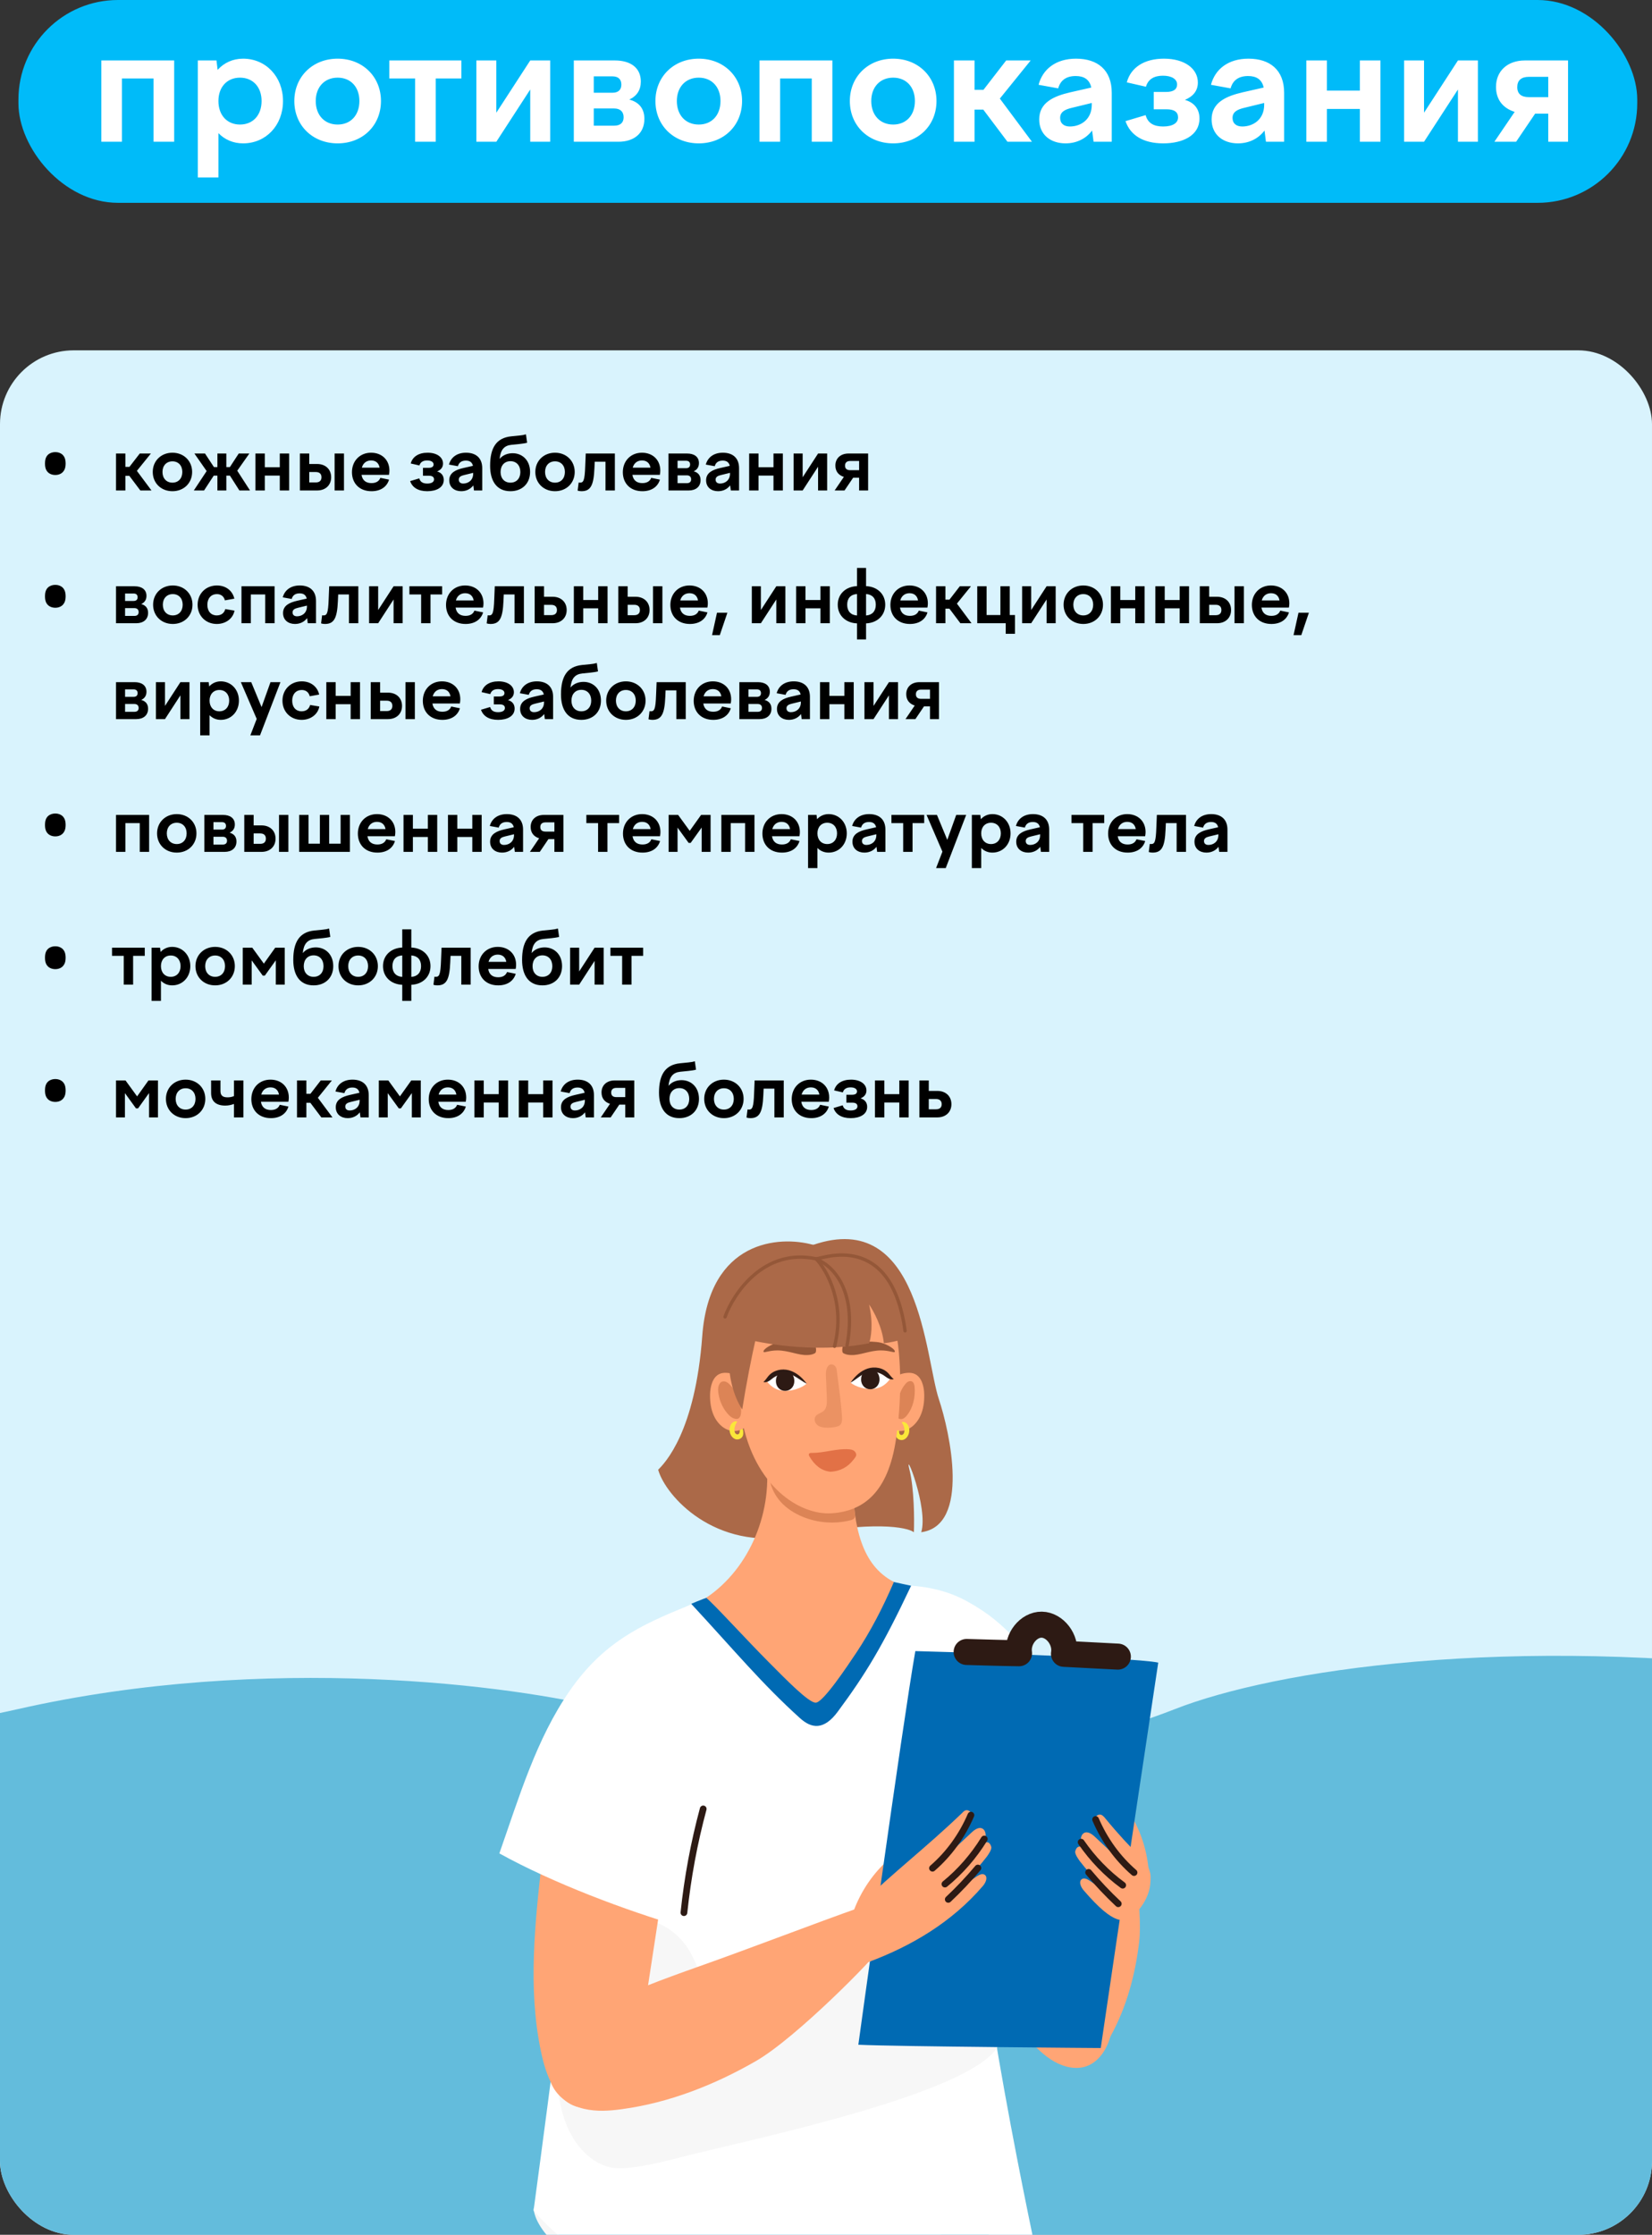 <?xml version="1.0" encoding="UTF-8"?> <svg xmlns="http://www.w3.org/2000/svg" width="448" height="606" viewBox="0 0 448 606" fill="none"><rect x="0" y="0" width="448" height="606" fill="#333333" stroke="none"/><g clip-path="url(#clip0_3160_625)"><rect y="95" width="448" height="511" rx="20" fill="#D9F3FD"></rect><path d="M4.763 463.472C-62.916 478.823 -114.612 463.742 -132 454.283V669.418H421L761.5 565.417C573 423.917 372.489 442.296 318.563 463.472C259.371 486.715 202.971 470.859 164.771 463.472C139.635 457.075 72.442 448.12 4.763 463.472Z" fill="#63BCDC"></path><path d="M215.352 416.48C193.829 420.625 180.477 405.652 178.484 398.544C180.344 396.684 188.528 388.261 190.441 362.275C192.355 336.288 211.3 334.973 220.533 337.563C249.629 327.599 250.835 368.086 254.611 379.413C257.6 388.38 263.18 413.69 249.828 415.483C251.821 408.907 245.045 392.167 246.639 398.544C247.915 403.646 247.968 411.963 247.835 415.483C245.975 414.088 236.875 412.335 215.352 416.48Z" fill="#AB6948"></path><path d="M297.448 493.123C294.527 502.654 291.386 514.153 288.281 524.299C283.923 538.521 281.009 549.672 284.051 555.896C285.161 558.166 287.672 559.705 290.189 560.035C292.627 560.349 295.081 559.336 296.919 557.77C298.773 556.202 300.103 554.121 301.256 551.992C305.54 544.168 307.898 535.378 308.936 526.475C309.984 517.579 306.458 496.114 305.985 495.917C301.703 494.182 301.764 493.977 297.439 493.116" fill="#FFA575"></path><path d="M307.201 504.621C308.639 505.615 310.073 506.586 311.511 507.58C311.155 501.853 309.255 496.107 306.028 491.093C305.42 491.055 305.189 491.791 305.145 492.367C304.948 494.671 304.912 496.995 305.045 499.327C305.147 501.21 305.49 503.439 307.187 504.611" fill="#FFA575"></path><path d="M282.823 619.349C275.064 631.607 260.998 637.946 247.384 639.78C198.153 646.45 180.764 629.337 163.988 618.581C159.423 615.648 154.97 612.469 150.889 608.803C147.776 606.009 145.131 602.307 144.744 599.234C144.47 597.121 150.454 595.409 152.406 595.025C172.908 590.939 193.959 594.536 214.542 598.133C231.253 601.05 247.981 603.983 264.467 608.174C271.693 610.007 279.371 611.876 282.855 619.349" fill="#F7F7F7"></path><path d="M266.271 590.945C273.513 643.243 273.417 696.378 273.288 749.27C273.159 806.404 273.03 863.539 272.901 920.673C272.901 922.437 272.82 924.41 271.626 925.65C271.352 925.93 271.013 926.087 270.658 926.209C256.786 930.347 229.896 930.697 219.314 930.662C216.862 930.662 214.91 928.496 214.927 925.842L215.539 863.941C216.201 797.516 216.846 730.795 208.297 665.017C200.425 751.941 185.229 838.08 162.985 922.018C162.614 923.398 162.179 924.899 161.066 925.702C160.146 926.366 158.985 926.401 157.888 926.401C141.999 926.384 126.126 923.013 111.415 916.518C110.302 916.029 109.108 915.435 108.576 914.283C108.092 913.252 108.254 912.047 108.415 910.912C110.141 898.602 111.867 886.309 113.609 873.999C123.094 806.527 132.595 739.037 142.08 671.565L151.726 603.011C152.097 600.322 152.532 597.51 154.065 595.363C156.339 592.185 160.372 591.312 164.066 590.753C197.425 585.584 231.509 585.829 266.287 590.945" fill="#21A7D1"></path><path d="M283.464 489.07C290.448 508.138 294.255 518.546 300.336 535.169C302.014 539.762 302.272 544.948 301.643 549.697C301.014 554.447 298.513 559.022 294.465 560.349C291.722 561.239 288.609 560.558 285.931 559.039C283.237 557.52 280.915 555.215 278.785 552.788C267.752 540.251 260.945 523.994 254.396 508.121C254.235 507.737 254.073 507.318 254.138 506.934C254.218 506.357 254.783 506.148 255.17 505.799C265.413 496.561 272.608 493.628 283.496 489.088" fill="#FFA575"></path><path d="M242.756 429.826C250.724 429.826 256.919 431.24 262.516 434.366C268.113 437.492 271.855 440.6 276.275 445.472C285.583 455.739 293.535 467.439 299.778 480.133C300.246 481.094 300.73 482.194 300.455 483.241C300.23 484.079 299.584 484.691 298.955 485.249C287.212 495.796 275.114 505.872 262.677 515.441C262.258 515.755 261.822 516.104 261.306 516.157C260.613 516.226 259.967 515.79 259.403 515.353C250.111 508.177 243.579 497.211 240.352 485.354C237.126 473.498 237.077 460.786 239.158 448.65C240.175 442.73 241.272 437.142 242.74 429.809" fill="white"></path><path d="M242.756 429.821C262.129 440.787 262.306 468.639 264.08 505.657C265.855 542.676 282.824 619.35 282.824 619.35C282.824 619.35 271.259 627.138 244.659 627.138C213.93 627.138 169.325 627.899 144.696 599.444C144.696 599.444 155.536 519.225 158.746 487.41C161.956 455.595 175.361 439.652 190.459 433.646C216.881 423.134 242.756 429.821 242.756 429.821Z" fill="white"></path><path d="M243.256 380.058C244.111 374.243 244.966 368.393 244.595 362.526C244.224 356.659 242.497 350.705 238.803 346.409C236.368 343.58 233.206 341.59 229.915 340.071C227.883 339.128 225.77 338.359 223.608 337.923C215.301 336.281 206.171 340.35 201.67 348.068C197.186 355.803 197.557 365.599 198.105 374.697C198.138 375.326 198.186 375.989 198.509 376.531C198.928 377.246 199.719 377.578 200.477 377.84C214.059 382.677 228.931 383.253 243.288 380.04" fill="#AB6948"></path><path d="M247.09 429.981C239.331 446.412 234.798 453.869 227.168 464.171C223.394 469.252 220.071 468.728 216.941 465.9C206.634 456.593 199.359 447.774 187.454 434.905C195.842 431.221 208.892 427.781 217.587 427.239C233.443 426.244 241.976 429.021 247.09 429.998" fill="#006AB3"></path><path d="M177.743 521.245C181.759 522.694 185.26 525.767 187.389 529.731C188.615 532.018 189.422 534.585 190.938 536.663C193.148 539.667 196.551 541.221 199.745 542.897C205.181 545.778 228.878 535.004 239.072 530.656C266.14 519.079 271.027 554.352 270.366 555.347C262.123 567.728 207.198 579.409 187.454 584.246C181.937 585.591 170.016 589.188 164.58 587.477C159.337 585.835 155.369 580.929 153.337 575.446C151.304 569.963 150.933 563.938 150.917 558.036C150.885 548.415 151.853 538.27 156.982 530.395C162.096 522.519 172.033 519.184 177.743 521.245Z" fill="#F7F7F7"></path><path d="M242.378 428.951C238.039 426.681 235.313 423.049 233.603 418.177C231.893 413.306 231.441 407.997 231.312 402.776C223.134 401.222 215.343 397.957 207.616 394.709C209.923 409.586 203.358 425.337 191.502 433.264C193.695 435.028 202.212 444.44 208.632 450.883C213.117 455.388 219.376 461.832 221.247 461.709C223.295 461.57 229.796 451.791 232.2 448.194C236.006 442.502 239.458 435.866 242.41 428.969" fill="#FFA575"></path><path d="M231.491 407.193C231.604 408.31 231.718 409.428 231.831 410.545C231.863 410.877 231.895 411.227 231.766 411.523C231.572 411.96 231.089 412.117 230.653 412.239C226.378 413.322 221.797 412.99 217.7 411.314C215.409 410.371 213.248 409.009 211.57 407.088C209.893 405.167 208.731 402.653 208.618 400.016C208.618 399.737 208.618 399.457 208.747 399.23C208.989 398.846 209.489 398.829 209.909 398.846C216.49 399.23 222.991 401.221 228.782 404.643C229.878 405.29 231.379 405.936 231.508 407.175" fill="#DC8456"></path><path d="M203.526 376.552C202.219 374.107 199.735 372.448 197.138 372.274C196.46 372.221 195.751 372.274 195.122 372.571C193.234 373.426 192.589 375.993 192.557 378.211C192.524 380.166 192.798 382.174 193.605 383.921C194.412 385.684 195.799 387.169 197.525 387.78C199.251 388.391 201.299 387.972 202.558 386.54C203.558 385.405 203.945 383.764 204.042 382.192C204.139 380.673 204.768 378.839 203.542 376.534" fill="#FFA575"></path><path d="M239.673 376.552C240.98 374.107 243.464 372.448 246.061 372.274C246.738 372.221 247.448 372.274 248.077 372.571C249.964 373.426 250.61 375.993 250.642 378.211C250.674 380.166 250.4 382.174 249.594 383.921C248.787 385.684 247.4 387.169 245.674 387.78C243.948 388.391 241.899 387.972 240.641 386.54C239.641 385.405 239.253 383.764 239.157 382.192C239.06 380.673 238.431 378.839 239.657 376.534" fill="#FFA575"></path><path d="M244.493 385.685C244.993 386.279 245.283 387.082 245.267 387.868C245.267 388.182 245.219 388.514 245.042 388.776C244.864 389.038 244.542 389.195 244.267 389.09C243.88 388.95 243.767 388.409 243.832 387.955C243.558 387.885 243.283 387.833 243.009 387.763C242.896 388.287 242.783 388.863 242.945 389.387C243.203 390.243 244.187 390.679 244.993 390.417C245.784 390.155 246.348 389.335 246.526 388.462C246.735 387.449 246.397 386.244 245.542 385.755C245.219 385.58 244.848 385.511 244.509 385.685" fill="#FAE73A"></path><path d="M242.869 383.94C243.078 380.971 243.579 377.863 245.321 375.541C245.595 375.192 245.885 374.842 246.273 374.65C246.66 374.458 247.144 374.441 247.482 374.72C247.87 375.034 247.982 375.611 248.031 376.134C248.256 378.859 247.612 381.722 245.966 383.783C245.547 384.307 245.014 384.795 244.369 384.83C243.724 384.865 243.046 384.202 242.869 383.922" fill="#DC8456"></path><path d="M243.573 365.055C243.573 365.055 245.122 375.794 242.993 390.2C240.863 404.606 234.25 409.775 225.539 410.351C216.828 410.91 204.569 403.052 201.166 384.735C197.762 366.417 207.908 346.529 219.635 343.508C231.362 340.487 242.073 352.012 243.589 365.055" fill="#FFA575"></path><path d="M195.393 374.92C195.748 374.553 196.313 374.501 196.781 374.658C197.248 374.815 197.636 375.164 197.99 375.531C199.587 377.19 200.652 379.46 200.926 381.835C200.99 382.446 201.023 383.057 200.877 383.651C200.781 384.052 200.587 384.454 200.249 384.646C199.99 384.786 199.684 384.786 199.41 384.733C198.49 384.558 197.732 383.878 197.119 383.109C195.764 381.45 194.909 379.303 194.748 377.085C194.684 376.264 194.925 375.391 195.393 374.92Z" fill="#DC8456"></path><path d="M199.941 385.521C199.441 386.115 199.151 386.918 199.167 387.704C199.167 388.018 199.215 388.35 199.393 388.612C199.57 388.874 199.893 389.031 200.167 388.926C200.554 388.786 200.667 388.245 200.603 387.791C200.909 387.651 201.038 387.616 201.425 387.424C201.538 387.948 201.651 388.699 201.49 389.223C201.232 390.079 200.248 390.515 199.441 390.253C198.651 389.991 198.086 389.171 197.909 388.297C197.699 387.285 198.038 386.08 198.893 385.591C199.215 385.416 199.587 385.346 199.925 385.521" fill="#FAE73A"></path><path d="M242.653 366.588C242.911 365.855 240.411 364.44 238.846 364.091C237.282 363.742 235.62 363.794 234.007 363.846C232.942 363.881 231.878 363.916 230.813 363.951C230.233 363.969 229.636 363.986 229.087 364.178C228.539 364.353 228.087 366.57 228.7 366.937C229.313 367.304 230.071 367.426 230.797 367.444C233.233 367.548 235.862 366.186 238.895 366.186C241.153 366.186 242.524 366.902 242.637 366.588" fill="#945738"></path><path d="M207.065 366.588C206.807 365.855 209.308 364.44 210.872 364.091C212.437 363.742 214.099 363.794 215.712 363.846L218.906 363.951C219.486 363.969 220.083 363.986 220.631 364.178C221.18 364.353 221.631 366.57 221.018 366.937C220.405 367.304 219.648 367.426 218.922 367.444C216.486 367.548 213.857 366.186 210.824 366.186C208.566 366.186 207.195 366.902 207.082 366.588" fill="#945738"></path><path d="M226.89 371.381C227.536 376.742 228.036 379.658 228.342 384.163C228.39 384.984 228.375 385.927 227.794 386.451C227.52 386.695 227.165 386.8 226.81 386.887C225.777 387.132 224.713 387.201 223.664 387.114C222.938 387.044 222.196 386.887 221.616 386.398C221.051 385.909 220.728 385.019 221.035 384.303C221.454 383.342 222.696 383.238 223.422 382.539C224.261 381.736 224.277 380.339 224.229 379.134C224.148 377.196 224.067 375.258 223.987 373.337C223.955 372.656 223.939 371.975 224.116 371.329C224.31 370.683 224.761 369.967 225.374 369.967C226.487 369.967 226.842 370.98 226.89 371.399" fill="#DC8456" fill-opacity="0.57"></path><path d="M218.701 375.252C218.701 375.252 218.733 375.182 218.701 375.148C217.426 373.384 215.394 372.057 213.329 371.812C211.248 371.568 209.022 372.546 207.877 374.432C208.764 375.689 210.054 376.667 211.49 376.981C214.394 377.627 217.587 376.265 218.701 375.235" fill="white"></path><path d="M215.414 374.471C215.414 372.882 214.301 371.59 212.914 371.59C211.527 371.59 210.414 372.882 210.414 374.471C210.414 376.06 211.527 377.16 212.914 377.16C214.301 377.16 215.414 376.06 215.414 374.471Z" fill="#2D1A14"></path><path d="M218.721 375.127C217.495 373.468 215.866 372.089 213.946 371.565C211.995 371.041 209.752 371.53 208.397 373.119C207.93 373.66 207.575 374.306 207.01 374.743C207.478 374.9 207.978 374.778 208.414 374.551C208.849 374.306 209.22 373.975 209.623 373.678C211.027 372.648 212.85 372.176 214.463 372.717C215.027 372.91 215.56 373.206 216.076 373.538C216.931 374.08 217.753 374.673 218.689 375.18C218.721 375.197 218.753 375.18 218.721 375.145" fill="#2D1A14"></path><path d="M230.72 374.994C230.72 374.994 230.688 374.924 230.72 374.889C231.93 373.056 233.914 371.659 235.962 371.327C238.027 370.995 240.302 371.868 241.512 373.702C240.673 374.994 239.414 376.024 237.995 376.408C235.108 377.177 231.881 375.954 230.736 374.976" fill="white"></path><path d="M233.524 374.15C233.46 372.561 234.541 371.234 235.912 371.164C237.283 371.111 238.461 372.334 238.509 373.923C238.573 375.512 237.493 376.664 236.105 376.717C234.718 376.769 233.573 375.721 233.508 374.132" fill="#2D1A14"></path><path d="M230.684 374.871C231.862 373.16 233.426 371.71 235.314 371.099C237.233 370.488 239.492 370.872 240.927 372.409C241.411 372.933 241.798 373.561 242.379 373.963C241.927 374.138 241.411 374.033 240.976 373.823C240.54 373.614 240.153 373.282 239.734 373.003C238.298 372.025 236.459 371.641 234.862 372.252C234.298 372.461 233.781 372.793 233.281 373.142C232.443 373.719 231.636 374.365 230.733 374.889C230.7 374.906 230.668 374.889 230.7 374.854" fill="#2D1A14"></path><path d="M241.464 509.266C241.384 507.52 241.287 505.791 241.206 504.045C236.867 507.799 233.447 512.793 231.415 518.398C231.754 518.905 232.48 518.643 232.964 518.329C234.915 517.089 236.786 515.709 238.561 514.19C239.996 512.968 241.561 511.344 241.464 509.283" fill="#FFA575"></path><path d="M314.102 450.827C314.102 450.827 303.036 524.288 298.503 555.352C298.503 555.352 243.384 554.968 232.77 554.462C232.77 554.462 244.61 468.358 248.223 447.719C248.223 447.719 307.198 449.308 314.102 450.844" fill="#006AB3"></path><path d="M180.992 504.052C177.895 524.29 176.201 535.343 173.507 552.98C172.765 557.851 170.507 562.426 167.717 566.163C164.926 569.882 160.586 572.397 156.489 571.279C153.715 570.529 151.376 568.189 149.795 565.377C148.214 562.566 147.327 559.301 146.65 556.035C143.149 539.132 145.069 521.409 147.004 504.157C147.053 503.738 147.117 503.301 147.343 502.987C147.682 502.55 148.263 502.672 148.763 502.585C161.942 500.368 169.507 501.887 180.992 504.069" fill="#FFA575"></path><path d="M233.672 517.066C220.138 521.851 204.136 528.067 189.731 533.166C169.536 540.308 154.131 546.489 149.534 555.342C147.856 558.573 148.227 562.798 150.001 565.994C151.727 569.085 155.002 571.058 158.389 571.844C161.793 572.647 165.342 572.402 168.794 571.913C181.521 570.167 193.716 565.365 204.91 558.939C216.105 552.531 237.93 530.058 237.753 529.342C236.091 522.898 236.382 522.794 233.672 517.049" fill="#FFA575"></path><path d="M231.909 517.719C243.475 506.631 250.702 501.41 260.896 491.632C261.267 491.265 261.897 490.462 262.881 491.09C263.542 491.509 263.526 492.662 263.106 493.343C259.896 498.721 256.525 502.702 252.686 507.033C256.267 503.663 259.864 500.31 263.445 496.94C264.3 496.137 265.494 495.281 266.494 495.892C267.139 496.294 267.381 497.202 267.268 498.005C267.155 498.791 266.752 499.507 266.365 500.188C266.8 499.594 268.3 498.843 268.817 500.816C269.01 501.532 267.945 503.017 267.51 503.593C264.171 507.923 260.203 511.643 256.267 515.345C259.009 512.935 261.928 510.735 264.961 508.761C265.622 508.342 266.494 507.923 267.107 508.43C267.945 509.128 267.268 510.578 266.542 511.416C258.122 521.229 247.233 527.673 235.539 532.038C235.119 532.195 229.683 528.615 229.441 525.734C229.183 522.871 229.941 519.64 231.958 517.702" fill="#FFA575"></path><path d="M186.555 435.453C173.634 440.657 163.536 445.459 154.487 458.502C145.437 471.546 140.776 487.314 135.42 502.576C150.099 510.713 169.827 518.082 185.022 522.534C193.201 510.434 197.766 498.594 197.766 481.971C197.766 466.989 191.813 449.929 186.555 435.453Z" fill="white"></path><path d="M190.699 490.516C188.215 499.718 186.473 509.13 185.473 518.646" stroke="#2D1A14" stroke-width="1.824" stroke-linecap="round" stroke-linejoin="round"></path><path d="M263.301 492.205C260.913 497.793 257.316 502.752 252.88 506.593" stroke="#2D1A14" stroke-width="1.824" stroke-linecap="round" stroke-linejoin="round"></path><path d="M266.918 498.672C264.031 503.352 260.417 507.507 256.255 510.895" stroke="#2D1A14" stroke-width="1.824" stroke-linecap="round" stroke-linejoin="round"></path><path d="M265.191 506.543C262.675 509.546 259.981 512.393 257.158 515.047" stroke="#2D1A14" stroke-width="1.824" stroke-linecap="round" stroke-linejoin="round"></path><path d="M311.332 506.107C310.734 504.311 307.728 502.814 299.518 492.811C299.147 492.445 298.518 491.641 297.534 492.27C296.872 492.689 296.888 493.842 297.308 494.523C300.518 499.901 303.889 503.882 307.728 508.212C304.147 504.842 300.55 501.49 296.969 498.12C296.114 497.316 294.92 496.461 293.92 497.072C293.275 497.474 293.033 498.382 293.146 499.185C293.259 499.971 293.662 500.687 294.049 501.368C293.614 500.774 292.114 500.023 291.597 501.996C291.404 502.712 292.469 504.196 292.904 504.773C296.243 509.103 300.211 512.822 304.147 516.524C301.405 514.115 298.486 511.914 295.453 509.941C294.792 509.522 293.92 509.103 293.307 509.609C292.469 510.308 293.146 511.757 293.872 512.595C302.292 522.409 305.046 521.375 307.441 519.28C309.912 517.117 311.689 513.778 311.931 510.897C312.189 508.034 311.929 507.896 311.332 506.107Z" fill="#FFA575"></path><path d="M297.113 493.385C299.501 498.972 303.098 503.932 307.534 507.773" stroke="#2D1A14" stroke-width="1.824" stroke-linecap="round" stroke-linejoin="round"></path><path d="M293.188 499.537C296.31 504.063 300.132 508.029 304.461 511.199" stroke="#2D1A14" stroke-width="1.824" stroke-linecap="round" stroke-linejoin="round"></path><path d="M295.223 507.727C297.739 510.73 300.433 513.576 303.256 516.23" stroke="#2D1A14" stroke-width="1.824" stroke-linecap="round" stroke-linejoin="round"></path><path d="M303.145 449.218C298.281 448.966 293.4 448.714 288.536 448.461C289.175 444.653 286.081 440.615 282.497 440.555C278.913 440.512 275.777 444.458 276.349 448.303C270.489 448.217 266.758 448.074 262.139 447.955" stroke="#2D1A14" stroke-width="7.059" stroke-linecap="round" stroke-linejoin="round"></path><path d="M235.688 364.246C220.298 367.245 204.291 363.996 198.211 361.996C200.959 355.914 209.554 343.001 221.947 340.001C237.437 336.252 248.43 357.247 248.43 360.247C248.43 362.646 242.601 363.913 239.686 364.246C239.286 359.847 236.854 355.415 235.688 353.748C236.887 358.947 236.188 362.913 235.688 364.246Z" fill="#AB6948"></path><path d="M201.277 382.209C196.022 374.031 197.623 362.281 197.889 355.704C201.082 354.73 206.691 352.989 208.057 352.463C208.128 352.374 208.193 352.325 208.252 352.316C208.459 352.287 208.368 352.343 208.057 352.463C206.768 354.066 203.473 368.417 201.277 382.209Z" fill="#AB6948"></path><path d="M196.621 357.093C198.88 350.782 207.143 338.32 221.332 341.349C222.927 341.349 241.659 333.577 245.446 360.879" stroke="#945738" stroke-width="0.911" stroke-linecap="round"></path><path d="M221.531 341.549C225.451 342.944 232.572 349.56 229.702 364.865" stroke="#945738" stroke-width="0.911" stroke-linecap="round"></path><path d="M221.328 341.35C224.251 344.472 229.339 353.426 226.31 365.064" stroke="#945738" stroke-width="0.911" stroke-linecap="round"></path><path d="M225.206 399.081C222.736 398.841 220.903 397.304 219.528 394.967C219.055 394.167 219.557 393.959 220.119 393.975C223.52 394.023 226.817 392.743 230.218 392.999C230.942 393.047 231.726 393.223 232.095 394.023C232.435 394.759 231.859 395.271 231.489 395.768C229.907 397.864 227.837 398.937 225.191 399.097" fill="#E27146"></path><path d="M12.2 125.7C12.2 124.953 12.32 124.353 12.56 123.9C12.814 123.447 13.154 123.12 13.58 122.92C14.007 122.707 14.48 122.6 15 122.6C15.52 122.6 15.987 122.707 16.4 122.92C16.827 123.12 17.167 123.447 17.42 123.9C17.674 124.353 17.8 124.953 17.8 125.7C17.8 126.433 17.674 127.027 17.42 127.48C17.167 127.933 16.827 128.267 16.4 128.48C15.987 128.693 15.52 128.8 15 128.8C14.48 128.8 14.007 128.693 13.58 128.48C13.154 128.267 12.814 127.933 12.56 127.48C12.32 127.027 12.2 126.433 12.2 125.7ZM31.46 122.98H34V126.6H35.1L37.9 122.98H40.92L37.12 127.68L41.08 133H38.06L35.08 129.04H34V133H31.46V122.98ZM46.763 122.76C49.843 122.76 52.103 124.98 52.103 127.98C52.103 131 49.843 133.2 46.763 133.2C43.683 133.2 41.423 131 41.423 127.98C41.423 124.98 43.683 122.76 46.763 122.76ZM46.763 125.1C45.143 125.1 44.063 126.26 44.063 127.98C44.063 129.72 45.143 130.88 46.763 130.88C48.383 130.88 49.443 129.72 49.443 127.98C49.443 126.26 48.383 125.1 46.763 125.1ZM55.599 122.98L58.019 126.66H58.959V122.98H61.379V126.66H62.339L64.739 122.98H67.619L64.339 127.64L67.799 133H64.919L62.359 128.98H61.379V133H58.959V128.98H57.959L55.339 133H52.559L56.039 127.74L52.719 122.98H55.599ZM69.272 133V122.98H71.812V126.7H75.873V122.98H78.412V133H75.873V128.96H71.812V133H69.272ZM85.643 128H83.863V130.82H85.643C86.643 130.82 87.183 130.32 87.183 129.42C87.183 128.5 86.643 128 85.643 128ZM86.003 133H81.323V122.98H83.863V125.82H86.003C88.283 125.82 89.803 127.26 89.803 129.42C89.803 131.56 88.283 133 86.003 133ZM93.283 133H90.743V122.98H93.283V133ZM100.626 124.86C99.466 124.86 98.486 125.5 98.126 126.82H102.946C102.726 125.56 101.906 124.86 100.626 124.86ZM100.746 133.2C97.426 133.2 95.446 131.02 95.446 128.04C95.446 125 97.586 122.76 100.626 122.76C103.566 122.76 105.606 124.72 105.606 127.62C105.606 127.98 105.566 128.38 105.486 128.76H98.046C98.286 130.32 99.306 131 100.746 131C102.066 131 102.826 130.42 103.146 129.58L105.506 130.06C104.906 132.06 103.166 133.2 100.746 133.2ZM115.882 133.2C113.402 133.2 111.822 132.2 111.222 130.46L113.702 129.72C113.982 130.72 114.722 131.12 115.862 131.12C117.062 131.12 117.702 130.68 117.702 130C117.702 129.36 117.262 129 116.282 129H114.702V126.86H116.242C117.162 126.86 117.582 126.52 117.582 125.94C117.582 125.26 116.882 124.86 115.842 124.86C114.782 124.86 114.022 125.26 113.742 126.22L111.382 125.68C111.882 123.82 113.562 122.76 115.962 122.76C118.522 122.76 120.142 124 120.142 125.7C120.142 126.68 119.602 127.4 118.542 127.84C119.702 128.16 120.342 128.98 120.342 130.14C120.342 132.22 118.302 133.2 115.882 133.2ZM124.416 130.06C124.416 130.76 124.896 131.12 125.616 131.12C126.956 131.12 128.316 130.26 128.316 128.44V128.22L125.856 128.82C125.016 129.02 124.416 129.32 124.416 130.06ZM130.776 133H128.536L128.356 131.62C127.616 132.6 126.476 133.2 125.076 133.2C123.276 133.2 121.836 132.16 121.836 130.24C121.836 128.18 123.596 127.38 125.696 126.9L128.256 126.32C128.036 125.32 127.356 124.9 126.336 124.9C125.196 124.9 124.456 125.4 124.176 126.42L121.756 125.98C122.256 124.08 123.856 122.76 126.376 122.76C129.036 122.76 130.776 124.16 130.776 126.96V133ZM138.431 125.06C136.811 125.06 135.751 126.22 135.751 128C135.751 129.74 136.811 130.88 138.431 130.88C140.051 130.88 141.111 129.74 141.111 128C141.111 126.22 140.051 125.06 138.431 125.06ZM138.431 133.2C134.731 133.2 132.911 130.48 132.911 126.3C132.911 121.52 134.531 118.74 138.631 118.32L140.851 118.1C141.531 118.04 142.071 117.94 142.631 117.78L142.951 120.06C142.351 120.22 141.571 120.32 140.871 120.4L138.691 120.62C136.711 120.82 135.731 121.98 135.491 124.44C136.391 123.34 137.751 122.9 139.031 122.9C141.591 122.9 143.751 124.76 143.751 127.98C143.751 131.14 141.551 133.2 138.431 133.2ZM150.513 122.76C153.593 122.76 155.853 124.98 155.853 127.98C155.853 131 153.593 133.2 150.513 133.2C147.433 133.2 145.173 131 145.173 127.98C145.173 124.98 147.433 122.76 150.513 122.76ZM150.513 125.1C148.893 125.1 147.813 126.26 147.813 127.98C147.813 129.72 148.893 130.88 150.513 130.88C152.133 130.88 153.193 129.72 153.193 127.98C153.193 126.26 152.133 125.1 150.513 125.1ZM156.923 130.84C157.023 130.86 157.103 130.88 157.243 130.88C158.203 130.88 158.563 130.44 158.703 126.4L158.843 122.98H166.743V133H164.203V125.2H161.283L161.203 126.98C161.003 131.64 160.163 133.2 157.683 133.2C157.263 133.2 156.963 133.14 156.643 133.04L156.923 130.84ZM174.083 124.86C172.923 124.86 171.943 125.5 171.583 126.82H176.403C176.183 125.56 175.363 124.86 174.083 124.86ZM174.203 133.2C170.883 133.2 168.903 131.02 168.903 128.04C168.903 125 171.043 122.76 174.083 122.76C177.023 122.76 179.063 124.72 179.063 127.62C179.063 127.98 179.023 128.38 178.943 128.76H171.503C171.743 130.32 172.763 131 174.203 131C175.523 131 176.283 130.42 176.603 129.58L178.963 130.06C178.363 132.06 176.623 133.2 174.203 133.2ZM183.744 131.02H186.264C187.004 131.02 187.424 130.66 187.424 129.98C187.424 129.3 187.004 128.9 186.264 128.9H183.744V131.02ZM186.044 124.94H183.744V126.96H186.044C186.764 126.96 187.144 126.6 187.144 125.96C187.144 125.3 186.764 124.94 186.044 124.94ZM186.784 133H181.284V122.98H186.344C188.224 122.98 189.544 123.84 189.544 125.58C189.544 126.62 189.064 127.36 188.124 127.8C189.324 128.12 189.984 128.92 189.984 130.18C189.984 132 188.664 133 186.784 133ZM194.065 130.06C194.065 130.76 194.545 131.12 195.265 131.12C196.605 131.12 197.965 130.26 197.965 128.44V128.22L195.505 128.82C194.665 129.02 194.065 129.32 194.065 130.06ZM200.425 133H198.185L198.005 131.62C197.265 132.6 196.125 133.2 194.725 133.2C192.925 133.2 191.485 132.16 191.485 130.24C191.485 128.18 193.245 127.38 195.345 126.9L197.905 126.32C197.685 125.32 197.005 124.9 195.985 124.9C194.845 124.9 194.105 125.4 193.825 126.42L191.405 125.98C191.905 124.08 193.505 122.76 196.025 122.76C198.685 122.76 200.425 124.16 200.425 126.96V133ZM203.159 133V122.98H205.699V126.7H209.759V122.98H212.299V133H209.759V128.96H205.699V133H203.159ZM215.21 133V122.98H217.67V129.42L221.85 122.98H224.31V133H221.85V126.56L217.67 133H215.21ZM230.582 127.5H232.982V125H230.582C229.662 125 229.162 125.44 229.162 126.26C229.162 127.1 229.662 127.5 230.582 127.5ZM226.542 126.24C226.542 124.28 227.962 122.98 230.102 122.98H235.422V133H232.982V129.54H231.362L229.022 133H226.342L228.842 129.32C227.402 128.86 226.542 127.82 226.542 126.24Z" fill="black"></path><path d="M12.2 161.7C12.2 160.953 12.32 160.353 12.56 159.9C12.814 159.447 13.154 159.12 13.58 158.92C14.007 158.707 14.48 158.6 15 158.6C15.52 158.6 15.987 158.707 16.4 158.92C16.827 159.12 17.167 159.447 17.42 159.9C17.674 160.353 17.8 160.953 17.8 161.7C17.8 162.433 17.674 163.027 17.42 163.48C17.167 163.933 16.827 164.267 16.4 164.48C15.987 164.693 15.52 164.8 15 164.8C14.48 164.8 14.007 164.693 13.58 164.48C13.154 164.267 12.814 163.933 12.56 163.48C12.32 163.027 12.2 162.433 12.2 161.7ZM33.92 167.02H36.44C37.18 167.02 37.6 166.66 37.6 165.98C37.6 165.3 37.18 164.9 36.44 164.9H33.92V167.02ZM36.22 160.94H33.92V162.96H36.22C36.94 162.96 37.32 162.6 37.32 161.96C37.32 161.3 36.94 160.94 36.22 160.94ZM36.96 169H31.46V158.98H36.52C38.4 158.98 39.72 159.84 39.72 161.58C39.72 162.62 39.24 163.36 38.3 163.8C39.5 164.12 40.16 164.92 40.16 166.18C40.16 168 38.84 169 36.96 169ZM46.86 158.76C49.94 158.76 52.2 160.98 52.2 163.98C52.2 167 49.94 169.2 46.86 169.2C43.78 169.2 41.52 167 41.52 163.98C41.52 160.98 43.78 158.76 46.86 158.76ZM46.86 161.1C45.24 161.1 44.16 162.26 44.16 163.98C44.16 165.72 45.24 166.88 46.86 166.88C48.48 166.88 49.54 165.72 49.54 163.98C49.54 162.26 48.48 161.1 46.86 161.1ZM53.591 164C53.591 160.98 55.811 158.76 58.831 158.76C61.271 158.76 63.071 160.2 63.551 162.34L60.991 162.8C60.731 161.72 59.931 161.1 58.811 161.1C57.311 161.1 56.231 162.2 56.231 164C56.231 165.78 57.251 166.88 58.771 166.88C60.031 166.88 60.831 166.2 61.091 165.16L63.591 165.58C63.231 167.64 61.311 169.2 58.791 169.2C55.791 169.2 53.591 167 53.591 164ZM65.483 169V158.98H74.463V169H71.923V161.2H68.023V169H65.483ZM79.338 166.06C79.338 166.76 79.818 167.12 80.538 167.12C81.878 167.12 83.238 166.26 83.238 164.44V164.22L80.778 164.82C79.938 165.02 79.338 165.32 79.338 166.06ZM85.698 169H83.458L83.278 167.62C82.538 168.6 81.398 169.2 79.998 169.2C78.198 169.2 76.758 168.16 76.758 166.24C76.758 164.18 78.518 163.38 80.618 162.9L83.178 162.32C82.958 161.32 82.278 160.9 81.258 160.9C80.118 160.9 79.378 161.4 79.098 162.42L76.678 161.98C77.178 160.08 78.778 158.76 81.298 158.76C83.958 158.76 85.698 160.16 85.698 162.96V169ZM87.353 166.84C87.453 166.86 87.533 166.88 87.673 166.88C88.633 166.88 88.993 166.44 89.133 162.4L89.273 158.98H97.173V169H94.633V161.2H91.713L91.633 162.98C91.433 167.64 90.593 169.2 88.113 169.2C87.693 169.2 87.393 169.14 87.073 169.04L87.353 166.84ZM100.093 169V158.98H102.553V165.42L106.733 158.98H109.193V169H106.733V162.56L102.553 169H100.093ZM114.205 169V161.2H111.025V158.98H119.905V161.2H116.745V169H114.205ZM126.134 160.86C124.974 160.86 123.994 161.5 123.634 162.82H128.454C128.234 161.56 127.414 160.86 126.134 160.86ZM126.254 169.2C122.934 169.2 120.954 167.02 120.954 164.04C120.954 161 123.094 158.76 126.134 158.76C129.074 158.76 131.114 160.72 131.114 163.62C131.114 163.98 131.074 164.38 130.994 164.76H123.554C123.794 166.32 124.814 167 126.254 167C127.574 167 128.334 166.42 128.654 165.58L131.014 166.06C130.414 168.06 128.674 169.2 126.254 169.2ZM132.255 166.84C132.355 166.86 132.435 166.88 132.575 166.88C133.535 166.88 133.895 166.44 134.035 162.4L134.175 158.98H142.075V169H139.535V161.2H136.615L136.535 162.98C136.335 167.64 135.495 169.2 133.015 169.2C132.595 169.2 132.295 169.14 131.975 169.04L132.255 166.84ZM149.495 164.02H147.535V166.8H149.495C150.495 166.8 151.035 166.32 151.035 165.42C151.035 164.52 150.495 164.02 149.495 164.02ZM149.875 169H144.995V158.98H147.535V161.82H149.875C152.135 161.82 153.675 163.26 153.675 165.42C153.675 167.56 152.135 169 149.875 169ZM155.62 169V158.98H158.16V162.7H162.22V158.98H164.76V169H162.22V164.96H158.16V169H155.62ZM171.991 164H170.211V166.82H171.991C172.991 166.82 173.531 166.32 173.531 165.42C173.531 164.5 172.991 164 171.991 164ZM172.351 169H167.671V158.98H170.211V161.82H172.351C174.631 161.82 176.151 163.26 176.151 165.42C176.151 167.56 174.631 169 172.351 169ZM179.631 169H177.091V158.98H179.631V169ZM186.974 160.86C185.814 160.86 184.834 161.5 184.474 162.82H189.294C189.074 161.56 188.254 160.86 186.974 160.86ZM187.094 169.2C183.774 169.2 181.794 167.02 181.794 164.04C181.794 161 183.934 158.76 186.974 158.76C189.914 158.76 191.954 160.72 191.954 163.62C191.954 163.98 191.914 164.38 191.834 164.76H184.394C184.634 166.32 185.654 167 187.094 167C188.414 167 189.174 166.42 189.494 165.58L191.854 166.06C191.254 168.06 189.514 169.2 187.094 169.2ZM195.195 172.24H193.095L194.435 166.16H197.255L195.195 172.24ZM203.882 169V158.98H206.342V165.42L210.522 158.98H212.982V169H210.522V162.56L206.342 169H203.882ZM215.894 169V158.98H218.434V162.7H222.494V158.98H225.034V169H222.494V164.96H218.434V169H215.894ZM229.744 163.98C229.744 165.7 230.684 166.78 232.404 166.9V161.08C230.684 161.2 229.744 162.24 229.744 163.98ZM237.504 163.98C237.504 162.24 236.564 161.2 234.864 161.08V166.9C236.564 166.78 237.504 165.7 237.504 163.98ZM234.864 173.4H232.404V169.04C229.384 168.92 227.184 166.92 227.184 163.98C227.184 161.04 229.384 159.06 232.404 158.94V154H234.864V158.94C237.864 159.06 240.064 161.04 240.064 163.98C240.064 166.92 237.864 168.92 234.864 169.04V173.4ZM246.642 160.86C245.482 160.86 244.502 161.5 244.142 162.82H248.962C248.742 161.56 247.922 160.86 246.642 160.86ZM246.762 169.2C243.442 169.2 241.462 167.02 241.462 164.04C241.462 161 243.602 158.76 246.642 158.76C249.582 158.76 251.622 160.72 251.622 163.62C251.622 163.98 251.582 164.38 251.502 164.76H244.062C244.302 166.32 245.322 167 246.762 167C248.082 167 248.842 166.42 249.162 165.58L251.522 166.06C250.922 168.06 249.182 169.2 246.762 169.2ZM253.843 158.98H256.383V162.6H257.483L260.283 158.98H263.303L259.503 163.68L263.463 169H260.443L257.463 165.04H256.383V169H253.843V158.98ZM265.015 169V158.98H267.555V166.78H271.295V158.98H273.835V166.78H275.255V171.86H272.735V169H265.015ZM277.183 169V158.98H279.643V165.42L283.823 158.98H286.283V169H283.823V162.56L279.643 169H277.183ZM293.774 158.76C296.854 158.76 299.114 160.98 299.114 163.98C299.114 167 296.854 169.2 293.774 169.2C290.694 169.2 288.434 167 288.434 163.98C288.434 160.98 290.694 158.76 293.774 158.76ZM293.774 161.1C292.154 161.1 291.074 162.26 291.074 163.98C291.074 165.72 292.154 166.88 293.774 166.88C295.394 166.88 296.454 165.72 296.454 163.98C296.454 162.26 295.394 161.1 293.774 161.1ZM301.265 169V158.98H303.805V162.7H307.865V158.98H310.405V169H307.865V164.96H303.805V169H301.265ZM313.315 169V158.98H315.855V162.7H319.915V158.98H322.455V169H319.915V164.96H315.855V169H313.315ZM329.686 164H327.906V166.82H329.686C330.686 166.82 331.226 166.32 331.226 165.42C331.226 164.5 330.686 164 329.686 164ZM330.046 169H325.366V158.98H327.906V161.82H330.046C332.326 161.82 333.846 163.26 333.846 165.42C333.846 167.56 332.326 169 330.046 169ZM337.326 169H334.786V158.98H337.326V169ZM344.669 160.86C343.509 160.86 342.529 161.5 342.169 162.82H346.989C346.769 161.56 345.949 160.86 344.669 160.86ZM344.789 169.2C341.469 169.2 339.489 167.02 339.489 164.04C339.489 161 341.629 158.76 344.669 158.76C347.609 158.76 349.649 160.72 349.649 163.62C349.649 163.98 349.609 164.38 349.529 164.76H342.089C342.329 166.32 343.349 167 344.789 167C346.109 167 346.869 166.42 347.189 165.58L349.549 166.06C348.949 168.06 347.209 169.2 344.789 169.2ZM352.89 172.24H350.79L352.13 166.16H354.95L352.89 172.24ZM33.92 193.02H36.44C37.18 193.02 37.6 192.66 37.6 191.98C37.6 191.3 37.18 190.9 36.44 190.9H33.92V193.02ZM36.22 186.94H33.92V188.96H36.22C36.94 188.96 37.32 188.6 37.32 187.96C37.32 187.3 36.94 186.94 36.22 186.94ZM36.96 195H31.46V184.98H36.52C38.4 184.98 39.72 185.84 39.72 187.58C39.72 188.62 39.24 189.36 38.3 189.8C39.5 190.12 40.16 190.92 40.16 192.18C40.16 194 38.84 195 36.96 195ZM42.28 195V184.98H44.74V191.42L48.92 184.98H51.38V195H48.92V188.56L44.74 195H42.28ZM59.492 187.1C57.892 187.1 56.832 188.26 56.832 189.98C56.832 191.72 57.892 192.88 59.492 192.88C61.092 192.88 62.152 191.72 62.152 189.98C62.152 188.26 61.092 187.1 59.492 187.1ZM54.292 199.4V184.98H56.592L56.732 186.14C57.512 185.28 58.592 184.76 59.872 184.76C62.672 184.76 64.792 186.98 64.792 189.98C64.792 193 62.672 195.2 59.872 195.2C58.652 195.2 57.612 194.74 56.832 193.94V199.4H54.292ZM65.314 184.98H68.134L70.934 191.74L73.354 184.98H76.054L70.514 199.4H67.894L69.614 194.94L65.314 184.98ZM76.598 190C76.598 186.98 78.818 184.76 81.838 184.76C84.278 184.76 86.078 186.2 86.558 188.34L83.998 188.8C83.738 187.72 82.938 187.1 81.818 187.1C80.318 187.1 79.238 188.2 79.238 190C79.238 191.78 80.258 192.88 81.778 192.88C83.038 192.88 83.838 192.2 84.098 191.16L86.598 191.58C86.238 193.64 84.318 195.2 81.798 195.2C78.798 195.2 76.598 193 76.598 190ZM88.491 195V184.98H91.031V188.7H95.091V184.98H97.631V195H95.091V190.96H91.031V195H88.491ZM104.862 190H103.082V192.82H104.862C105.862 192.82 106.402 192.32 106.402 191.42C106.402 190.5 105.862 190 104.862 190ZM105.222 195H100.542V184.98H103.082V187.82H105.222C107.502 187.82 109.022 189.26 109.022 191.42C109.022 193.56 107.502 195 105.222 195ZM112.502 195H109.962V184.98H112.502V195ZM119.845 186.86C118.685 186.86 117.705 187.5 117.345 188.82H122.165C121.945 187.56 121.125 186.86 119.845 186.86ZM119.965 195.2C116.645 195.2 114.665 193.02 114.665 190.04C114.665 187 116.805 184.76 119.845 184.76C122.785 184.76 124.825 186.72 124.825 189.62C124.825 189.98 124.785 190.38 124.705 190.76H117.265C117.505 192.32 118.525 193 119.965 193C121.285 193 122.045 192.42 122.365 191.58L124.725 192.06C124.125 194.06 122.385 195.2 119.965 195.2ZM135.1 195.2C132.62 195.2 131.04 194.2 130.44 192.46L132.92 191.72C133.2 192.72 133.94 193.12 135.08 193.12C136.28 193.12 136.92 192.68 136.92 192C136.92 191.36 136.48 191 135.5 191H133.92V188.86H135.46C136.38 188.86 136.8 188.52 136.8 187.94C136.8 187.26 136.1 186.86 135.06 186.86C134 186.86 133.24 187.26 132.96 188.22L130.6 187.68C131.1 185.82 132.78 184.76 135.18 184.76C137.74 184.76 139.36 186 139.36 187.7C139.36 188.68 138.82 189.4 137.76 189.84C138.92 190.16 139.56 190.98 139.56 192.14C139.56 194.22 137.52 195.2 135.1 195.2ZM143.635 192.06C143.635 192.76 144.115 193.12 144.835 193.12C146.175 193.12 147.535 192.26 147.535 190.44V190.22L145.075 190.82C144.235 191.02 143.635 191.32 143.635 192.06ZM149.995 195H147.755L147.575 193.62C146.835 194.6 145.695 195.2 144.295 195.2C142.495 195.2 141.055 194.16 141.055 192.24C141.055 190.18 142.815 189.38 144.915 188.9L147.475 188.32C147.255 187.32 146.575 186.9 145.555 186.9C144.415 186.9 143.675 187.4 143.395 188.42L140.975 187.98C141.475 186.08 143.075 184.76 145.595 184.76C148.255 184.76 149.995 186.16 149.995 188.96V195ZM157.65 187.06C156.03 187.06 154.97 188.22 154.97 190C154.97 191.74 156.03 192.88 157.65 192.88C159.27 192.88 160.33 191.74 160.33 190C160.33 188.22 159.27 187.06 157.65 187.06ZM157.65 195.2C153.95 195.2 152.13 192.48 152.13 188.3C152.13 183.52 153.75 180.74 157.85 180.32L160.07 180.1C160.75 180.04 161.29 179.94 161.85 179.78L162.17 182.06C161.57 182.22 160.79 182.32 160.09 182.4L157.91 182.62C155.93 182.82 154.95 183.98 154.71 186.44C155.61 185.34 156.97 184.9 158.25 184.9C160.81 184.9 162.97 186.76 162.97 189.98C162.97 193.14 160.77 195.2 157.65 195.2ZM169.731 184.76C172.811 184.76 175.071 186.98 175.071 189.98C175.071 193 172.811 195.2 169.731 195.2C166.651 195.2 164.391 193 164.391 189.98C164.391 186.98 166.651 184.76 169.731 184.76ZM169.731 187.1C168.111 187.1 167.031 188.26 167.031 189.98C167.031 191.72 168.111 192.88 169.731 192.88C171.351 192.88 172.411 191.72 172.411 189.98C172.411 188.26 171.351 187.1 169.731 187.1ZM176.142 192.84C176.242 192.86 176.322 192.88 176.462 192.88C177.422 192.88 177.782 192.44 177.922 188.4L178.062 184.98H185.962V195H183.422V187.2H180.502L180.422 188.98C180.222 193.64 179.382 195.2 176.902 195.2C176.482 195.2 176.182 195.14 175.862 195.04L176.142 192.84ZM193.302 186.86C192.142 186.86 191.162 187.5 190.802 188.82H195.622C195.402 187.56 194.582 186.86 193.302 186.86ZM193.422 195.2C190.102 195.2 188.122 193.02 188.122 190.04C188.122 187 190.262 184.76 193.302 184.76C196.242 184.76 198.282 186.72 198.282 189.62C198.282 189.98 198.242 190.38 198.162 190.76H190.722C190.962 192.32 191.982 193 193.422 193C194.742 193 195.502 192.42 195.822 191.58L198.182 192.06C197.582 194.06 195.842 195.2 193.422 195.2ZM202.963 193.02H205.483C206.223 193.02 206.643 192.66 206.643 191.98C206.643 191.3 206.223 190.9 205.483 190.9H202.963V193.02ZM205.263 186.94H202.963V188.96H205.263C205.983 188.96 206.363 188.6 206.363 187.96C206.363 187.3 205.983 186.94 205.263 186.94ZM206.003 195H200.503V184.98H205.563C207.443 184.98 208.763 185.84 208.763 187.58C208.763 188.62 208.283 189.36 207.343 189.8C208.543 190.12 209.203 190.92 209.203 192.18C209.203 194 207.883 195 206.003 195ZM213.283 192.06C213.283 192.76 213.763 193.12 214.483 193.12C215.823 193.12 217.183 192.26 217.183 190.44V190.22L214.723 190.82C213.883 191.02 213.283 191.32 213.283 192.06ZM219.643 195H217.403L217.223 193.62C216.483 194.6 215.343 195.2 213.943 195.2C212.143 195.2 210.703 194.16 210.703 192.24C210.703 190.18 212.463 189.38 214.563 188.9L217.123 188.32C216.903 187.32 216.223 186.9 215.203 186.9C214.063 186.9 213.323 187.4 213.043 188.42L210.623 187.98C211.123 186.08 212.723 184.76 215.243 184.76C217.903 184.76 219.643 186.16 219.643 188.96V195ZM222.378 195V184.98H224.918V188.7H228.978V184.98H231.518V195H228.978V190.96H224.918V195H222.378ZM234.429 195V184.98H236.889V191.42L241.069 184.98H243.529V195H241.069V188.56L236.889 195H234.429ZM249.8 189.5H252.2V187H249.8C248.88 187 248.38 187.44 248.38 188.26C248.38 189.1 248.88 189.5 249.8 189.5ZM245.76 188.24C245.76 186.28 247.18 184.98 249.32 184.98H254.64V195H252.2V191.54H250.58L248.24 195H245.56L248.06 191.32C246.62 190.86 245.76 189.82 245.76 188.24Z" fill="black"></path><path d="M12.2 223.7C12.2 222.953 12.32 222.353 12.56 221.9C12.814 221.447 13.154 221.12 13.58 220.92C14.007 220.707 14.48 220.6 15 220.6C15.52 220.6 15.987 220.707 16.4 220.92C16.827 221.12 17.167 221.447 17.42 221.9C17.674 222.353 17.8 222.953 17.8 223.7C17.8 224.433 17.674 225.027 17.42 225.48C17.167 225.933 16.827 226.267 16.4 226.48C15.987 226.693 15.52 226.8 15 226.8C14.48 226.8 14.007 226.693 13.58 226.48C13.154 226.267 12.814 225.933 12.56 225.48C12.32 225.027 12.2 224.433 12.2 223.7ZM31.46 231V220.98H40.44V231H37.9V223.2H34V231H31.46ZM47.934 220.76C51.014 220.76 53.275 222.98 53.275 225.98C53.275 229 51.014 231.2 47.934 231.2C44.855 231.2 42.594 229 42.594 225.98C42.594 222.98 44.855 220.76 47.934 220.76ZM47.934 223.1C46.315 223.1 45.234 224.26 45.234 225.98C45.234 227.72 46.315 228.88 47.934 228.88C49.554 228.88 50.614 227.72 50.614 225.98C50.614 224.26 49.554 223.1 47.934 223.1ZM57.885 229.02H60.405C61.145 229.02 61.565 228.66 61.565 227.98C61.565 227.3 61.145 226.9 60.405 226.9H57.885V229.02ZM60.185 222.94H57.885V224.96H60.185C60.905 224.96 61.285 224.6 61.285 223.96C61.285 223.3 60.905 222.94 60.185 222.94ZM60.925 231H55.425V220.98H60.485C62.365 220.98 63.685 221.84 63.685 223.58C63.685 224.62 63.205 225.36 62.265 225.8C63.465 226.12 64.125 226.92 64.125 228.18C64.125 230 62.805 231 60.925 231ZM70.565 226H68.785V228.82H70.565C71.565 228.82 72.105 228.32 72.105 227.42C72.105 226.5 71.565 226 70.565 226ZM70.925 231H66.245V220.98H68.785V223.82H70.925C73.205 223.82 74.725 225.26 74.725 227.42C74.725 229.56 73.205 231 70.925 231ZM78.205 231H75.665V220.98H78.205V231ZM81.128 231V220.98H83.668V228.78H86.748V220.98H89.268V228.78H92.368V220.98H94.888V231H81.128ZM102.228 222.86C101.068 222.86 100.088 223.5 99.728 224.82H104.548C104.328 223.56 103.508 222.86 102.228 222.86ZM102.348 231.2C99.028 231.2 97.048 229.02 97.048 226.04C97.048 223 99.188 220.76 102.228 220.76C105.168 220.76 107.208 222.72 107.208 225.62C107.208 225.98 107.168 226.38 107.088 226.76H99.648C99.888 228.32 100.908 229 102.348 229C103.668 229 104.428 228.42 104.748 227.58L107.108 228.06C106.508 230.06 104.768 231.2 102.348 231.2ZM109.429 231V220.98H111.969V224.7H116.029V220.98H118.569V231H116.029V226.96H111.969V231H109.429ZM121.48 231V220.98H124.02V224.7H128.08V220.98H130.62V231H128.08V226.96H124.02V231H121.48ZM135.49 228.06C135.49 228.76 135.97 229.12 136.69 229.12C138.03 229.12 139.39 228.26 139.39 226.44V226.22L136.93 226.82C136.09 227.02 135.49 227.32 135.49 228.06ZM141.85 231H139.61L139.43 229.62C138.69 230.6 137.55 231.2 136.15 231.2C134.35 231.2 132.91 230.16 132.91 228.24C132.91 226.18 134.67 225.38 136.77 224.9L139.33 224.32C139.11 223.32 138.43 222.9 137.41 222.9C136.27 222.9 135.53 223.4 135.25 224.42L132.83 223.98C133.33 222.08 134.93 220.76 137.45 220.76C140.11 220.76 141.85 222.16 141.85 224.96V231ZM147.945 225.5H150.345V223H147.945C147.025 223 146.525 223.44 146.525 224.26C146.525 225.1 147.025 225.5 147.945 225.5ZM143.905 224.24C143.905 222.28 145.325 220.98 147.465 220.98H152.785V231H150.345V227.54H148.725L146.385 231H143.705L146.205 227.32C144.765 226.86 143.905 225.82 143.905 224.24ZM162.193 231V223.2H159.013V220.98H167.893V223.2H164.733V231H162.193ZM174.122 222.86C172.962 222.86 171.982 223.5 171.622 224.82H176.442C176.222 223.56 175.402 222.86 174.122 222.86ZM174.242 231.2C170.922 231.2 168.942 229.02 168.942 226.04C168.942 223 171.082 220.76 174.122 220.76C177.062 220.76 179.102 222.72 179.102 225.62C179.102 225.98 179.062 226.38 178.982 226.76H171.542C171.782 228.32 172.802 229 174.242 229C175.562 229 176.322 228.42 176.642 227.58L179.002 228.06C178.402 230.06 176.662 231.2 174.242 231.2ZM181.323 231V220.98H183.903L187.043 225.3L190.123 220.98H192.703V231H190.283V224.4L187.303 228.56H186.743L183.743 224.42V231H181.323ZM195.62 231V220.98H204.6V231H202.06V223.2H198.16V231H195.62ZM211.935 222.86C210.775 222.86 209.795 223.5 209.435 224.82H214.255C214.035 223.56 213.215 222.86 211.935 222.86ZM212.055 231.2C208.735 231.2 206.755 229.02 206.755 226.04C206.755 223 208.895 220.76 211.935 220.76C214.875 220.76 216.915 222.72 216.915 225.62C216.915 225.98 216.875 226.38 216.795 226.76H209.355C209.595 228.32 210.615 229 212.055 229C213.375 229 214.135 228.42 214.455 227.58L216.815 228.06C216.215 230.06 214.475 231.2 212.055 231.2ZM224.336 223.1C222.736 223.1 221.676 224.26 221.676 225.98C221.676 227.72 222.736 228.88 224.336 228.88C225.936 228.88 226.996 227.72 226.996 225.98C226.996 224.26 225.936 223.1 224.336 223.1ZM219.136 235.4V220.98H221.436L221.576 222.14C222.356 221.28 223.436 220.76 224.716 220.76C227.516 220.76 229.636 222.98 229.636 225.98C229.636 229 227.516 231.2 224.716 231.2C223.496 231.2 222.456 230.74 221.676 229.94V235.4H219.136ZM233.752 228.06C233.752 228.76 234.232 229.12 234.952 229.12C236.292 229.12 237.652 228.26 237.652 226.44V226.22L235.192 226.82C234.352 227.02 233.752 227.32 233.752 228.06ZM240.112 231H237.872L237.692 229.62C236.952 230.6 235.812 231.2 234.412 231.2C232.612 231.2 231.172 230.16 231.172 228.24C231.172 226.18 232.932 225.38 235.032 224.9L237.592 224.32C237.372 223.32 236.692 222.9 235.672 222.9C234.532 222.9 233.792 223.4 233.512 224.42L231.092 223.98C231.592 222.08 233.192 220.76 235.712 220.76C238.372 220.76 240.112 222.16 240.112 224.96V231ZM244.927 231V223.2H241.747V220.98H250.627V223.2H247.467V231H244.927ZM251.271 220.98H254.091L256.891 227.74L259.311 220.98H262.011L256.471 235.4H253.851L255.571 230.94L251.271 220.98ZM268.75 223.1C267.15 223.1 266.09 224.26 266.09 225.98C266.09 227.72 267.15 228.88 268.75 228.88C270.35 228.88 271.41 227.72 271.41 225.98C271.41 224.26 270.35 223.1 268.75 223.1ZM263.55 235.4V220.98H265.85L265.99 222.14C266.77 221.28 267.85 220.76 269.13 220.76C271.93 220.76 274.05 222.98 274.05 225.98C274.05 229 271.93 231.2 269.13 231.2C267.91 231.2 266.87 230.74 266.09 229.94V235.4H263.55ZM278.166 228.06C278.166 228.76 278.646 229.12 279.366 229.12C280.706 229.12 282.066 228.26 282.066 226.44V226.22L279.606 226.82C278.766 227.02 278.166 227.32 278.166 228.06ZM284.526 231H282.286L282.106 229.62C281.366 230.6 280.226 231.2 278.826 231.2C277.026 231.2 275.586 230.16 275.586 228.24C275.586 226.18 277.346 225.38 279.446 224.9L282.006 224.32C281.786 223.32 281.106 222.9 280.086 222.9C278.946 222.9 278.206 223.4 277.926 224.42L275.506 223.98C276.006 222.08 277.606 220.76 280.126 220.76C282.786 220.76 284.526 222.16 284.526 224.96V231ZM293.755 231V223.2H290.575V220.98H299.455V223.2H296.295V231H293.755ZM305.685 222.86C304.525 222.86 303.545 223.5 303.185 224.82H308.005C307.785 223.56 306.965 222.86 305.685 222.86ZM305.805 231.2C302.485 231.2 300.505 229.02 300.505 226.04C300.505 223 302.645 220.76 305.685 220.76C308.625 220.76 310.665 222.72 310.665 225.62C310.665 225.98 310.625 226.38 310.545 226.76H303.105C303.345 228.32 304.365 229 305.805 229C307.125 229 307.885 228.42 308.205 227.58L310.565 228.06C309.965 230.06 308.225 231.2 305.805 231.2ZM311.806 228.84C311.906 228.86 311.986 228.88 312.126 228.88C313.086 228.88 313.446 228.44 313.586 224.4L313.726 220.98H321.626V231H319.086V223.2H316.166L316.086 224.98C315.886 229.64 315.046 231.2 312.566 231.2C312.146 231.2 311.846 231.14 311.526 231.04L311.806 228.84ZM326.506 228.06C326.506 228.76 326.986 229.12 327.706 229.12C329.046 229.12 330.406 228.26 330.406 226.44V226.22L327.946 226.82C327.106 227.02 326.506 227.32 326.506 228.06ZM332.866 231H330.626L330.446 229.62C329.706 230.6 328.566 231.2 327.166 231.2C325.366 231.2 323.926 230.16 323.926 228.24C323.926 226.18 325.686 225.38 327.786 224.9L330.346 224.32C330.126 223.32 329.446 222.9 328.426 222.9C327.286 222.9 326.546 223.4 326.266 224.42L323.846 223.98C324.346 222.08 325.946 220.76 328.466 220.76C331.126 220.76 332.866 222.16 332.866 224.96V231Z" fill="black"></path><path d="M12.2 259.7C12.2 258.953 12.32 258.353 12.56 257.9C12.814 257.447 13.154 257.12 13.58 256.92C14.007 256.707 14.48 256.6 15 256.6C15.52 256.6 15.987 256.707 16.4 256.92C16.827 257.12 17.167 257.447 17.42 257.9C17.674 258.353 17.8 258.953 17.8 259.7C17.8 260.433 17.674 261.027 17.42 261.48C17.167 261.933 16.827 262.267 16.4 262.48C15.987 262.693 15.52 262.8 15 262.8C14.48 262.8 14.007 262.693 13.58 262.48C13.154 262.267 12.814 261.933 12.56 261.48C12.32 261.027 12.2 260.433 12.2 259.7ZM33.56 267V259.2H30.38V256.98H39.26V259.2H36.1V267H33.56ZM46.308 259.1C44.708 259.1 43.648 260.26 43.648 261.98C43.648 263.72 44.708 264.88 46.308 264.88C47.908 264.88 48.968 263.72 48.968 261.98C48.968 260.26 47.908 259.1 46.308 259.1ZM41.108 271.4V256.98H43.408L43.548 258.14C44.328 257.28 45.408 256.76 46.688 256.76C49.488 256.76 51.608 258.98 51.608 261.98C51.608 265 49.488 267.2 46.688 267.2C45.468 267.2 44.428 266.74 43.648 265.94V271.4H41.108ZM58.345 256.76C61.425 256.76 63.685 258.98 63.685 261.98C63.685 265 61.425 267.2 58.345 267.2C55.265 267.2 53.005 265 53.005 261.98C53.005 258.98 55.265 256.76 58.345 256.76ZM58.345 259.1C56.725 259.1 55.645 260.26 55.645 261.98C55.645 263.72 56.725 264.88 58.345 264.88C59.965 264.88 61.025 263.72 61.025 261.98C61.025 260.26 59.965 259.1 58.345 259.1ZM65.835 267V256.98H68.415L71.555 261.3L74.635 256.98H77.215V267H74.795V260.4L71.815 264.56H71.255L68.255 260.42V267H65.835ZM85.052 259.06C83.432 259.06 82.372 260.22 82.372 262C82.372 263.74 83.432 264.88 85.052 264.88C86.672 264.88 87.732 263.74 87.732 262C87.732 260.22 86.672 259.06 85.052 259.06ZM85.052 267.2C81.352 267.2 79.532 264.48 79.532 260.3C79.532 255.52 81.152 252.74 85.252 252.32L87.472 252.1C88.152 252.04 88.692 251.94 89.252 251.78L89.572 254.06C88.972 254.22 88.192 254.32 87.492 254.4L85.312 254.62C83.332 254.82 82.352 255.98 82.112 258.44C83.012 257.34 84.372 256.9 85.652 256.9C88.212 256.9 90.372 258.76 90.372 261.98C90.372 265.14 88.172 267.2 85.052 267.2ZM97.134 256.76C100.214 256.76 102.474 258.98 102.474 261.98C102.474 265 100.214 267.2 97.134 267.2C94.054 267.2 91.794 265 91.794 261.98C91.794 258.98 94.054 256.76 97.134 256.76ZM97.134 259.1C95.514 259.1 94.434 260.26 94.434 261.98C94.434 263.72 95.514 264.88 97.134 264.88C98.754 264.88 99.814 263.72 99.814 261.98C99.814 260.26 98.754 259.1 97.134 259.1ZM106.424 261.98C106.424 263.7 107.364 264.78 109.084 264.9V259.08C107.364 259.2 106.424 260.24 106.424 261.98ZM114.184 261.98C114.184 260.24 113.244 259.2 111.544 259.08V264.9C113.244 264.78 114.184 263.7 114.184 261.98ZM111.544 271.4H109.084V267.04C106.064 266.92 103.864 264.92 103.864 261.98C103.864 259.04 106.064 257.06 109.084 256.94V252H111.544V256.94C114.544 257.06 116.744 259.04 116.744 261.98C116.744 264.92 114.544 266.92 111.544 267.04V271.4ZM117.821 264.84C117.921 264.86 118.001 264.88 118.141 264.88C119.101 264.88 119.461 264.44 119.601 260.4L119.741 256.98H127.641V267H125.101V259.2H122.181L122.101 260.98C121.901 265.64 121.061 267.2 118.581 267.2C118.161 267.2 117.861 267.14 117.541 267.04L117.821 264.84ZM134.982 258.86C133.822 258.86 132.842 259.5 132.482 260.82H137.302C137.082 259.56 136.262 258.86 134.982 258.86ZM135.102 267.2C131.782 267.2 129.802 265.02 129.802 262.04C129.802 259 131.942 256.76 134.982 256.76C137.922 256.76 139.962 258.72 139.962 261.62C139.962 261.98 139.922 262.38 139.842 262.76H132.402C132.642 264.32 133.662 265 135.102 265C136.422 265 137.182 264.42 137.502 263.58L139.862 264.06C139.262 266.06 137.522 267.2 135.102 267.2ZM147.103 259.06C145.483 259.06 144.423 260.22 144.423 262C144.423 263.74 145.483 264.88 147.103 264.88C148.723 264.88 149.783 263.74 149.783 262C149.783 260.22 148.723 259.06 147.103 259.06ZM147.103 267.2C143.403 267.2 141.583 264.48 141.583 260.3C141.583 255.52 143.203 252.74 147.303 252.32L149.523 252.1C150.203 252.04 150.743 251.94 151.303 251.78L151.623 254.06C151.023 254.22 150.243 254.32 149.543 254.4L147.363 254.62C145.383 254.82 144.403 255.98 144.163 258.44C145.063 257.34 146.423 256.9 147.703 256.9C150.263 256.9 152.423 258.76 152.423 261.98C152.423 265.14 150.223 267.2 147.103 267.2ZM154.605 267V256.98H157.065V263.42L161.245 256.98H163.705V267H161.245V260.56L157.065 267H154.605ZM168.716 267V259.2H165.536V256.98H174.416V259.2H171.256V267H168.716Z" fill="black"></path><path d="M12.2 295.7C12.2 294.953 12.32 294.353 12.56 293.9C12.814 293.447 13.154 293.12 13.58 292.92C14.007 292.707 14.48 292.6 15 292.6C15.52 292.6 15.987 292.707 16.4 292.92C16.827 293.12 17.167 293.447 17.42 293.9C17.674 294.353 17.8 294.953 17.8 295.7C17.8 296.433 17.674 297.027 17.42 297.48C17.167 297.933 16.827 298.267 16.4 298.48C15.987 298.693 15.52 298.8 15 298.8C14.48 298.8 14.007 298.693 13.58 298.48C13.154 298.267 12.814 297.933 12.56 297.48C12.32 297.027 12.2 296.433 12.2 295.7ZM31.46 303V292.98H34.04L37.18 297.3L40.26 292.98H42.84V303H40.42V296.4L37.44 300.56H36.88L33.88 296.42V303H31.46ZM50.337 292.76C53.417 292.76 55.677 294.98 55.677 297.98C55.677 301 53.417 303.2 50.337 303.2C47.257 303.2 44.997 301 44.997 297.98C44.997 294.98 47.257 292.76 50.337 292.76ZM50.337 295.1C48.717 295.1 47.637 296.26 47.637 297.98C47.637 299.72 48.717 300.88 50.337 300.88C51.957 300.88 53.017 299.72 53.017 297.98C53.017 296.26 51.957 295.1 50.337 295.1ZM61.088 299.8C58.468 299.8 57.248 298.5 57.248 296.4V292.98H59.788V295.86C59.788 297.08 60.428 297.56 61.708 297.56C62.328 297.56 62.868 297.46 63.448 297.22V292.98H66.008V303H63.448V299.36C62.728 299.62 61.948 299.8 61.088 299.8ZM73.341 294.86C72.181 294.86 71.201 295.5 70.841 296.82H75.661C75.441 295.56 74.621 294.86 73.341 294.86ZM73.461 303.2C70.141 303.2 68.161 301.02 68.161 298.04C68.161 295 70.301 292.76 73.341 292.76C76.281 292.76 78.321 294.72 78.321 297.62C78.321 297.98 78.281 298.38 78.201 298.76H70.761C71.001 300.32 72.021 301 73.461 301C74.781 301 75.541 300.42 75.861 299.58L78.221 300.06C77.621 302.06 75.881 303.2 73.461 303.2ZM80.542 292.98H83.082V296.6H84.182L86.982 292.98H90.002L86.202 297.68L90.162 303H87.142L84.162 299.04H83.082V303H80.542V292.98ZM93.635 300.06C93.635 300.76 94.115 301.12 94.835 301.12C96.175 301.12 97.535 300.26 97.535 298.44V298.22L95.075 298.82C94.235 299.02 93.635 299.32 93.635 300.06ZM99.995 303H97.755L97.575 301.62C96.835 302.6 95.695 303.2 94.295 303.2C92.495 303.2 91.055 302.16 91.055 300.24C91.055 298.18 92.815 297.38 94.915 296.9L97.475 296.32C97.255 295.32 96.575 294.9 95.555 294.9C94.415 294.9 93.675 295.4 93.395 296.42L90.975 295.98C91.475 294.08 93.075 292.76 95.595 292.76C98.255 292.76 99.995 294.16 99.995 296.96V303ZM102.73 303V292.98H105.31L108.45 297.3L111.53 292.98H114.11V303H111.69V296.4L108.71 300.56H108.15L105.15 296.42V303H102.73ZM121.446 294.86C120.286 294.86 119.306 295.5 118.946 296.82H123.766C123.546 295.56 122.726 294.86 121.446 294.86ZM121.566 303.2C118.246 303.2 116.266 301.02 116.266 298.04C116.266 295 118.406 292.76 121.446 292.76C124.386 292.76 126.426 294.72 126.426 297.62C126.426 297.98 126.386 298.38 126.306 298.76H118.866C119.106 300.32 120.126 301 121.566 301C122.886 301 123.646 300.42 123.966 299.58L126.326 300.06C125.726 302.06 123.986 303.2 121.566 303.2ZM128.648 303V292.98H131.188V296.7H135.248V292.98H137.788V303H135.248V298.96H131.188V303H128.648ZM140.698 303V292.98H143.238V296.7H147.298V292.98H149.838V303H147.298V298.96H143.238V303H140.698ZM154.709 300.06C154.709 300.76 155.189 301.12 155.909 301.12C157.249 301.12 158.609 300.26 158.609 298.44V298.22L156.149 298.82C155.309 299.02 154.709 299.32 154.709 300.06ZM161.069 303H158.829L158.649 301.62C157.909 302.6 156.769 303.2 155.369 303.2C153.569 303.2 152.129 302.16 152.129 300.24C152.129 298.18 153.889 297.38 155.989 296.9L158.549 296.32C158.329 295.32 157.649 294.9 156.629 294.9C155.489 294.9 154.749 295.4 154.469 296.42L152.049 295.98C152.549 294.08 154.149 292.76 156.669 292.76C159.329 292.76 161.069 294.16 161.069 296.96V303ZM167.164 297.5H169.564V295H167.164C166.244 295 165.744 295.44 165.744 296.26C165.744 297.1 166.244 297.5 167.164 297.5ZM163.124 296.24C163.124 294.28 164.544 292.98 166.684 292.98H172.004V303H169.564V299.54H167.944L165.604 303H162.924L165.424 299.32C163.984 298.86 163.124 297.82 163.124 296.24ZM184.232 295.06C182.612 295.06 181.552 296.22 181.552 298C181.552 299.74 182.612 300.88 184.232 300.88C185.852 300.88 186.912 299.74 186.912 298C186.912 296.22 185.852 295.06 184.232 295.06ZM184.232 303.2C180.532 303.2 178.712 300.48 178.712 296.3C178.712 291.52 180.332 288.74 184.432 288.32L186.652 288.1C187.332 288.04 187.872 287.94 188.432 287.78L188.752 290.06C188.152 290.22 187.372 290.32 186.672 290.4L184.492 290.62C182.512 290.82 181.532 291.98 181.292 294.44C182.192 293.34 183.552 292.9 184.832 292.9C187.392 292.9 189.552 294.76 189.552 297.98C189.552 301.14 187.352 303.2 184.232 303.2ZM196.313 292.76C199.393 292.76 201.653 294.98 201.653 297.98C201.653 301 199.393 303.2 196.313 303.2C193.233 303.2 190.973 301 190.973 297.98C190.973 294.98 193.233 292.76 196.313 292.76ZM196.313 295.1C194.693 295.1 193.613 296.26 193.613 297.98C193.613 299.72 194.693 300.88 196.313 300.88C197.933 300.88 198.993 299.72 198.993 297.98C198.993 296.26 197.933 295.1 196.313 295.1ZM202.724 300.84C202.824 300.86 202.904 300.88 203.044 300.88C204.004 300.88 204.364 300.44 204.504 296.4L204.644 292.98H212.544V303H210.004V295.2H207.084L207.004 296.98C206.804 301.64 205.964 303.2 203.484 303.2C203.064 303.2 202.764 303.14 202.444 303.04L202.724 300.84ZM219.884 294.86C218.724 294.86 217.744 295.5 217.384 296.82H222.204C221.984 295.56 221.164 294.86 219.884 294.86ZM220.004 303.2C216.684 303.2 214.704 301.02 214.704 298.04C214.704 295 216.844 292.76 219.884 292.76C222.824 292.76 224.864 294.72 224.864 297.62C224.864 297.98 224.824 298.38 224.744 298.76H217.304C217.544 300.32 218.564 301 220.004 301C221.324 301 222.084 300.42 222.404 299.58L224.764 300.06C224.164 302.06 222.424 303.2 220.004 303.2ZM230.706 303.2C228.226 303.2 226.646 302.2 226.046 300.46L228.526 299.72C228.806 300.72 229.546 301.12 230.686 301.12C231.886 301.12 232.526 300.68 232.526 300C232.526 299.36 232.086 299 231.106 299H229.526V296.86H231.066C231.986 296.86 232.406 296.52 232.406 295.94C232.406 295.26 231.706 294.86 230.666 294.86C229.606 294.86 228.846 295.26 228.566 296.22L226.206 295.68C226.706 293.82 228.386 292.76 230.786 292.76C233.346 292.76 234.966 294 234.966 295.7C234.966 296.68 234.426 297.4 233.366 297.84C234.526 298.16 235.166 298.98 235.166 300.14C235.166 302.22 233.126 303.2 230.706 303.2ZM237.28 303V292.98H239.82V296.7H243.88V292.98H246.42V303H243.88V298.96H239.82V303H237.28ZM253.831 298.02H251.871V300.8H253.831C254.831 300.8 255.371 300.32 255.371 299.42C255.371 298.52 254.831 298.02 253.831 298.02ZM254.211 303H249.331V292.98H251.871V295.82H254.211C256.471 295.82 258.011 297.26 258.011 299.42C258.011 301.56 256.471 303 254.211 303Z" fill="black"></path></g><rect x="5" width="439" height="55" rx="27" fill="#00BBF9"></rect><path d="M27.478 38.438V16.393H47.234V38.438H41.646V21.277H33.066V38.438H27.478ZM65.086 21.058C61.566 21.058 59.234 23.61 59.234 27.393C59.234 31.221 61.566 33.773 65.086 33.773C68.606 33.773 70.938 31.221 70.938 27.393C70.938 23.61 68.606 21.058 65.086 21.058ZM53.646 48.117V16.393H58.706L59.014 18.945C60.73 17.053 63.106 15.909 65.922 15.909C72.082 15.909 76.746 20.794 76.746 27.393C76.746 34.038 72.082 38.877 65.922 38.877C63.238 38.877 60.95 37.865 59.234 36.105V48.117H53.646ZM91.565 15.909C98.341 15.909 103.313 20.794 103.313 27.393C103.313 34.038 98.341 38.877 91.565 38.877C84.789 38.877 79.817 34.038 79.817 27.393C79.817 20.794 84.789 15.909 91.565 15.909ZM91.565 21.058C88.001 21.058 85.625 23.61 85.625 27.393C85.625 31.221 88.001 33.773 91.565 33.773C95.129 33.773 97.461 31.221 97.461 27.393C97.461 23.61 95.129 21.058 91.565 21.058ZM112.578 38.438V21.277H105.582V16.393H125.118V21.277H118.166V38.438H112.578ZM129.185 38.438V16.393H134.597V30.561L143.793 16.393H149.205V38.438H143.793V24.27L134.597 38.438H129.185ZM161.022 34.081H166.566C168.194 34.081 169.118 33.289 169.118 31.794C169.118 30.297 168.194 29.418 166.566 29.418H161.022V34.081ZM166.082 20.706H161.022V25.149H166.082C167.666 25.149 168.502 24.358 168.502 22.95C168.502 21.497 167.666 20.706 166.082 20.706ZM167.71 38.438H155.61V16.393H166.742C170.878 16.393 173.782 18.285 173.782 22.113C173.782 24.401 172.726 26.029 170.658 26.997C173.298 27.701 174.75 29.462 174.75 32.233C174.75 36.237 171.846 38.438 167.71 38.438ZM189.491 15.909C196.267 15.909 201.239 20.794 201.239 27.393C201.239 34.038 196.267 38.877 189.491 38.877C182.715 38.877 177.743 34.038 177.743 27.393C177.743 20.794 182.715 15.909 189.491 15.909ZM189.491 21.058C185.927 21.058 183.551 23.61 183.551 27.393C183.551 31.221 185.927 33.773 189.491 33.773C193.055 33.773 195.387 31.221 195.387 27.393C195.387 23.61 193.055 21.058 189.491 21.058ZM205.97 38.438V16.393H225.726V38.438H220.138V21.277H211.558V38.438H205.97ZM242.214 15.909C248.99 15.909 253.962 20.794 253.962 27.393C253.962 34.038 248.99 38.877 242.214 38.877C235.438 38.877 230.466 34.038 230.466 27.393C230.466 20.794 235.438 15.909 242.214 15.909ZM242.214 21.058C238.65 21.058 236.274 23.61 236.274 27.393C236.274 31.221 238.65 33.773 242.214 33.773C245.778 33.773 248.11 31.221 248.11 27.393C248.11 23.61 245.778 21.058 242.214 21.058ZM258.692 16.393H264.28V24.358H266.7L272.86 16.393H279.504L271.144 26.733L279.856 38.438H273.212L266.656 29.726H264.28V38.438H258.692V16.393ZM287.497 31.97C287.497 33.51 288.553 34.301 290.137 34.301C293.085 34.301 296.077 32.41 296.077 28.405V27.922L290.665 29.241C288.817 29.681 287.497 30.341 287.497 31.97ZM301.489 38.438H296.561L296.165 35.401C294.537 37.557 292.029 38.877 288.949 38.877C284.989 38.877 281.821 36.59 281.821 32.365C281.821 27.834 285.693 26.073 290.313 25.017L295.945 23.741C295.461 21.541 293.965 20.617 291.721 20.617C289.213 20.617 287.585 21.718 286.969 23.962L281.645 22.994C282.745 18.814 286.265 15.909 291.809 15.909C297.661 15.909 301.489 18.989 301.489 25.149V38.438ZM315.471 38.877C310.015 38.877 306.539 36.678 305.219 32.849L310.675 31.221C311.291 33.422 312.919 34.301 315.427 34.301C318.067 34.301 319.475 33.334 319.475 31.837C319.475 30.43 318.507 29.637 316.351 29.637H312.875V24.93H316.263C318.287 24.93 319.211 24.181 319.211 22.905C319.211 21.41 317.671 20.529 315.383 20.529C313.051 20.529 311.379 21.41 310.763 23.521L305.571 22.334C306.671 18.241 310.367 15.909 315.647 15.909C321.279 15.909 324.843 18.637 324.843 22.378C324.843 24.534 323.655 26.117 321.323 27.085C323.875 27.79 325.283 29.593 325.283 32.145C325.283 36.721 320.795 38.877 315.471 38.877ZM334.247 31.97C334.247 33.51 335.303 34.301 336.887 34.301C339.835 34.301 342.827 32.41 342.827 28.405V27.922L337.415 29.241C335.567 29.681 334.247 30.341 334.247 31.97ZM348.239 38.438H343.311L342.915 35.401C341.287 37.557 338.779 38.877 335.699 38.877C331.739 38.877 328.571 36.59 328.571 32.365C328.571 27.834 332.443 26.073 337.063 25.017L342.695 23.741C342.211 21.541 340.715 20.617 338.471 20.617C335.963 20.617 334.335 21.718 333.719 23.962L328.395 22.994C329.495 18.814 333.015 15.909 338.559 15.909C344.411 15.909 348.239 18.989 348.239 25.149V38.438ZM354.255 38.438V16.393H359.843V24.578H368.775V16.393H374.363V38.438H368.775V29.549H359.843V38.438H354.255ZM380.767 38.438V16.393H386.179V30.561L395.375 16.393H400.787V38.438H395.375V24.27L386.179 38.438H380.767ZM414.584 26.337H419.864V20.837H414.584C412.56 20.837 411.46 21.805 411.46 23.61C411.46 25.457 412.56 26.337 414.584 26.337ZM405.696 23.566C405.696 19.253 408.82 16.393 413.528 16.393H425.232V38.438H419.864V30.826H416.3L411.152 38.438H405.256L410.756 30.341C407.588 29.329 405.696 27.041 405.696 23.566Z" fill="white"></path><defs><clipPath id="clip0_3160_625"><rect y="95" width="448" height="511" rx="20" fill="white"></rect></clipPath></defs></svg> 